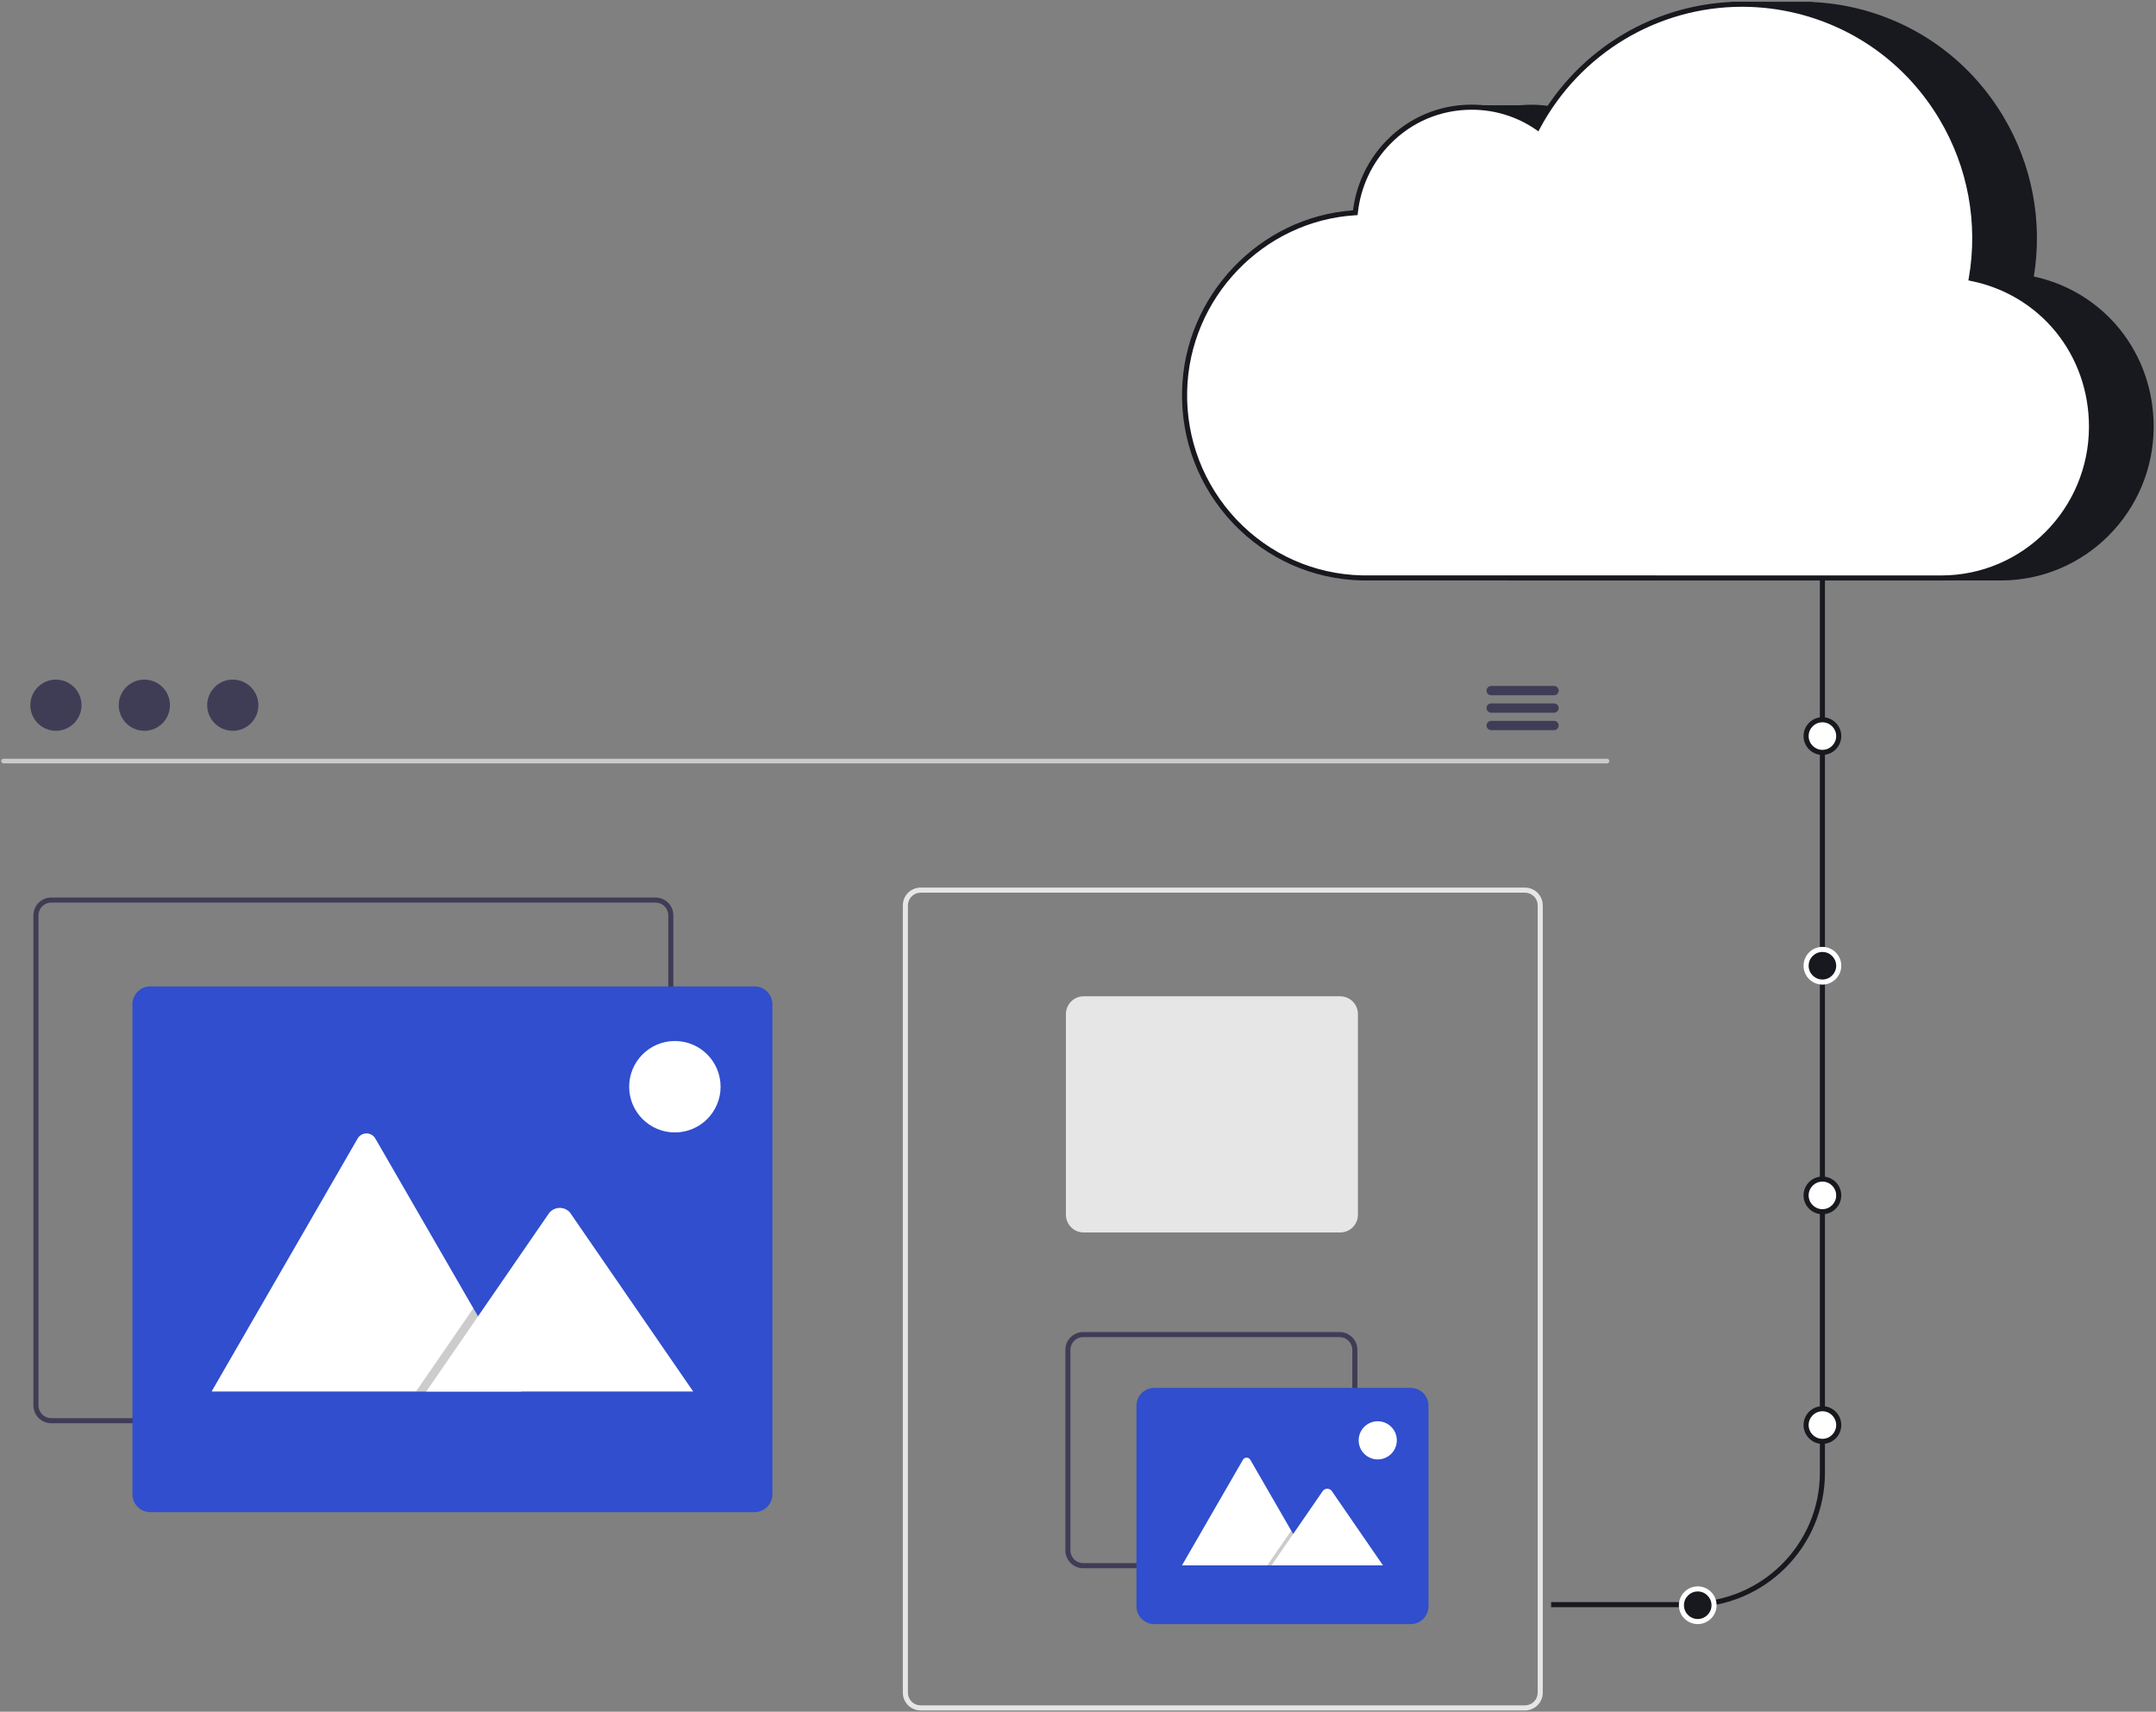 <svg width="849" height="674" viewBox="0 0 849 674" fill="none" xmlns="http://www.w3.org/2000/svg">
<rect x="0" y="0" width="849" height="674" fill="#808080" stroke="none"/>
<path d="M632.819 300.587H1.393C1.15 300.587 0.917 300.49 0.745 300.318C0.573 300.146 0.477 299.913 0.477 299.67C0.477 299.427 0.573 299.194 0.745 299.022C0.917 298.85 1.15 298.754 1.393 298.754H632.819C633.062 298.754 633.295 298.85 633.467 299.022C633.639 299.194 633.735 299.427 633.735 299.67C633.735 299.913 633.639 300.146 633.467 300.318C633.295 300.49 633.062 300.587 632.819 300.587Z" fill="#CACACA"/>
<path d="M22.02 287.756C27.588 287.756 32.101 283.243 32.101 277.676C32.101 272.108 27.588 267.595 22.02 267.595C16.453 267.595 11.94 272.108 11.94 277.676C11.94 283.243 16.453 287.756 22.02 287.756Z" fill="#3F3D56"/>
<path d="M56.844 287.756C62.412 287.756 66.925 283.243 66.925 277.676C66.925 272.108 62.412 267.595 56.844 267.595C51.277 267.595 46.764 272.108 46.764 277.676C46.764 283.243 51.277 287.756 56.844 287.756Z" fill="#3F3D56"/>
<path d="M91.67 287.756C97.237 287.756 101.751 283.243 101.751 277.676C101.751 272.108 97.237 267.595 91.67 267.595C86.102 267.595 81.589 272.108 81.589 277.676C81.589 283.243 86.102 287.756 91.67 287.756Z" fill="#3F3D56"/>
<path d="M611.954 273.76H587.21C586.969 273.761 586.73 273.714 586.507 273.622C586.285 273.53 586.082 273.395 585.911 273.225C585.741 273.055 585.605 272.853 585.513 272.63C585.421 272.407 585.373 272.169 585.373 271.928C585.373 271.687 585.421 271.448 585.513 271.225C585.605 271.003 585.741 270.8 585.911 270.63C586.082 270.46 586.285 270.325 586.507 270.233C586.73 270.141 586.969 270.094 587.21 270.095H611.954C612.195 270.094 612.434 270.141 612.657 270.233C612.88 270.325 613.082 270.46 613.253 270.63C613.423 270.8 613.559 271.003 613.651 271.225C613.744 271.448 613.791 271.687 613.791 271.928C613.791 272.169 613.744 272.407 613.651 272.63C613.559 272.853 613.423 273.055 613.253 273.225C613.082 273.395 612.88 273.53 612.657 273.622C612.434 273.714 612.195 273.761 611.954 273.76Z" fill="#3F3D56"/>
<path d="M611.954 280.635H587.21C586.969 280.635 586.73 280.588 586.507 280.496C586.285 280.404 586.082 280.269 585.911 280.099C585.741 279.929 585.605 279.727 585.513 279.504C585.421 279.281 585.373 279.043 585.373 278.802C585.373 278.561 585.421 278.322 585.513 278.099C585.605 277.877 585.741 277.674 585.911 277.504C586.082 277.334 586.285 277.199 586.507 277.107C586.73 277.015 586.969 276.968 587.21 276.969H611.954C612.195 276.968 612.434 277.015 612.657 277.107C612.88 277.199 613.082 277.334 613.253 277.504C613.423 277.674 613.559 277.877 613.651 278.099C613.744 278.322 613.791 278.561 613.791 278.802C613.791 279.043 613.744 279.281 613.651 279.504C613.559 279.727 613.423 279.929 613.253 280.099C613.082 280.269 612.88 280.404 612.657 280.496C612.434 280.588 612.195 280.635 611.954 280.635Z" fill="#3F3D56"/>
<path d="M611.954 287.508H587.21C586.969 287.508 586.73 287.461 586.507 287.369C586.285 287.277 586.082 287.142 585.911 286.972C585.741 286.802 585.605 286.6 585.513 286.377C585.421 286.154 585.373 285.916 585.373 285.675C585.373 285.434 585.421 285.195 585.513 284.972C585.605 284.75 585.741 284.547 585.911 284.377C586.082 284.207 586.285 284.072 586.507 283.98C586.73 283.888 586.969 283.841 587.21 283.842H611.954C612.195 283.841 612.434 283.888 612.657 283.98C612.88 284.072 613.082 284.207 613.253 284.377C613.423 284.547 613.559 284.75 613.651 284.972C613.744 285.195 613.791 285.434 613.791 285.675C613.791 285.916 613.744 286.154 613.651 286.377C613.559 286.6 613.423 286.802 613.253 286.972C613.082 287.142 612.88 287.277 612.657 287.369C612.434 287.461 612.195 287.508 611.954 287.508Z" fill="#3F3D56"/>
<path d="M600.522 673.494H362.522C360.667 673.492 358.887 672.754 357.575 671.442C356.263 670.129 355.525 668.35 355.522 666.494V356.494C355.525 354.638 356.263 352.859 357.575 351.547C358.887 350.234 360.667 349.496 362.522 349.494H600.522C602.378 349.496 604.158 350.234 605.47 351.547C606.782 352.859 607.52 354.638 607.522 356.494V666.494C607.52 668.35 606.782 670.129 605.47 671.442C604.158 672.754 602.378 673.492 600.522 673.494ZM362.522 351.494C361.197 351.496 359.926 352.023 358.989 352.96C358.051 353.898 357.524 355.169 357.522 356.494V666.494C357.524 667.82 358.051 669.091 358.989 670.028C359.926 670.965 361.197 671.493 362.522 671.494H600.522C601.848 671.493 603.119 670.965 604.056 670.028C604.994 669.091 605.521 667.82 605.522 666.494V356.494C605.521 355.169 604.994 353.898 604.056 352.96C603.119 352.023 601.848 351.496 600.522 351.494H362.522Z" fill="#E6E6E6"/>
<path d="M527.735 485.294H426.735C424.879 485.292 423.1 484.554 421.788 483.241C420.476 481.929 419.738 480.15 419.735 478.294V399.294C419.737 397.438 420.476 395.659 421.788 394.346C423.1 393.034 424.879 392.296 426.735 392.294H527.735C529.591 392.296 531.37 393.034 532.683 394.346C533.995 395.659 534.733 397.438 534.735 399.294V478.294C534.733 480.15 533.995 481.929 532.683 483.241C531.37 484.554 529.591 485.292 527.735 485.294Z" fill="#E6E6E6"/>
<path d="M527.522 617.494H426.522C424.667 617.492 422.887 616.754 421.575 615.442C420.263 614.129 419.525 612.35 419.522 610.494V531.494C419.525 529.638 420.263 527.859 421.575 526.547C422.887 525.235 424.667 524.496 426.522 524.494H527.522C529.378 524.496 531.158 525.235 532.47 526.547C533.782 527.859 534.52 529.638 534.522 531.494V610.494C534.52 612.35 533.782 614.129 532.47 615.442C531.158 616.754 529.378 617.492 527.522 617.494ZM426.522 526.494C425.197 526.496 423.926 527.023 422.989 527.96C422.051 528.898 421.524 530.169 421.522 531.494V610.494C421.524 611.82 422.051 613.091 422.989 614.028C423.926 614.965 425.197 615.493 426.522 615.494H527.522C528.848 615.493 530.119 614.965 531.056 614.028C531.994 613.091 532.521 611.82 532.522 610.494V531.494C532.521 530.169 531.994 528.898 531.056 527.96C530.119 527.023 528.848 526.496 527.522 526.494H426.522Z" fill="#3F3D56"/>
<path d="M555.522 639.494H454.522C452.667 639.492 450.887 638.754 449.575 637.442C448.263 636.129 447.525 634.35 447.522 632.494V553.494C447.525 551.638 448.263 549.859 449.575 548.547C450.887 547.235 452.667 546.496 454.522 546.494H555.522C557.378 546.496 559.158 547.235 560.47 548.547C561.782 549.859 562.52 551.638 562.522 553.494V632.494C562.52 634.35 561.782 636.129 560.47 637.442C559.158 638.754 557.378 639.492 555.522 639.494Z" fill="#304ECD"/>
<path d="M516.353 616.363H465.648C465.585 616.364 465.522 616.359 465.459 616.348L489.44 574.809C489.587 574.551 489.799 574.335 490.056 574.186C490.312 574.036 490.604 573.957 490.902 573.957C491.199 573.957 491.491 574.036 491.747 574.186C492.004 574.335 492.217 574.551 492.363 574.809L508.457 602.685L509.228 604.019L516.353 616.363Z" fill="white"/>
<path opacity="0.2" d="M516.353 616.364H499.042L507.54 604.02L508.152 603.131L508.457 602.686L509.228 604.02L516.353 616.364Z" fill="black"/>
<path d="M544.586 616.364H500.73L509.229 604.02L509.84 603.13L520.915 587.044C521.11 586.798 521.356 586.596 521.635 586.451C521.914 586.306 522.22 586.222 522.533 586.203C522.847 586.184 523.161 586.232 523.455 586.342C523.749 586.453 524.017 586.624 524.241 586.845C524.298 586.908 524.351 586.974 524.4 587.044L544.586 616.364Z" fill="white"/>
<path d="M542.533 574.648C546.681 574.648 550.044 571.285 550.044 567.137C550.044 562.988 546.681 559.625 542.533 559.625C538.384 559.625 535.021 562.988 535.021 567.137C535.021 571.285 538.384 574.648 542.533 574.648Z" fill="white"/>
<path d="M258.156 560.404H20.156C18.3 560.402 16.521 559.664 15.209 558.352C13.897 557.039 13.158 555.26 13.156 553.404V360.404C13.158 358.548 13.896 356.769 15.209 355.457C16.521 354.145 18.3 353.406 20.156 353.404H258.156C260.012 353.406 261.791 354.145 263.104 355.457C264.416 356.769 265.154 358.548 265.156 360.404V553.404C265.154 555.26 264.416 557.039 263.104 558.352C261.791 559.664 260.012 560.402 258.156 560.404ZM20.156 355.404C18.831 355.406 17.56 355.933 16.622 356.87C15.685 357.808 15.158 359.079 15.156 360.404V553.404C15.158 554.73 15.685 556.001 16.622 556.938C17.56 557.875 18.831 558.403 20.156 558.404H258.156C259.482 558.403 260.753 557.875 261.69 556.938C262.627 556.001 263.155 554.73 263.156 553.404V360.404C263.155 359.079 262.627 357.808 261.69 356.87C260.753 355.933 259.482 355.406 258.156 355.404H20.156Z" fill="#3F3D56"/>
<path d="M297.156 595.404H59.156C57.3 595.402 55.521 594.664 54.209 593.352C52.897 592.039 52.158 590.26 52.156 588.404V395.404C52.158 393.548 52.897 391.769 54.209 390.457C55.521 389.145 57.3 388.406 59.156 388.404H297.156C299.012 388.406 300.791 389.145 302.104 390.457C303.416 391.769 304.154 393.548 304.156 395.404V588.404C304.154 590.26 303.416 592.039 302.104 593.352C300.791 594.664 299.012 595.402 297.156 595.404Z" fill="#304ECD"/>
<path d="M205.31 547.904H83.805C83.653 547.906 83.501 547.894 83.351 547.868L140.817 448.328C141.168 447.708 141.677 447.192 142.292 446.833C142.907 446.474 143.607 446.285 144.319 446.285C145.031 446.285 145.731 446.474 146.346 446.833C146.961 447.192 147.47 447.708 147.821 448.328L186.388 515.127L188.236 518.323L205.31 547.904Z" fill="white"/>
<path opacity="0.2" d="M205.309 547.904H163.824L184.189 518.323L185.655 516.192L186.388 515.127L188.236 518.323L205.309 547.904Z" fill="black"/>
<path d="M272.963 547.903H167.871L188.236 518.323L189.701 516.192L216.239 477.643C216.708 477.054 217.296 476.57 217.964 476.223C218.632 475.876 219.366 475.674 220.118 475.629C220.869 475.584 221.622 475.697 222.327 475.962C223.032 476.227 223.673 476.637 224.209 477.166C224.347 477.317 224.474 477.476 224.591 477.643L272.963 547.903Z" fill="white"/>
<path d="M265.756 445.903C275.697 445.903 283.756 437.844 283.756 427.903C283.756 417.962 275.697 409.903 265.756 409.903C255.815 409.903 247.756 417.962 247.756 427.903C247.756 437.844 255.815 445.903 265.756 445.903Z" fill="white"/>
<path d="M800.889 108.876C804.448 87.159 800.21 64.843 788.917 45.934C776.197 24.604 755.998 9.532 732.039 3.49C725.962 1.973 719.755 1.067 713.577 0.793V0.703H681.822V4.999C659.004 12.226 640.165 27.758 628.617 48.857C621.028 43.868 612.211 41.237 603.045 41.237C601.614 41.237 600.123 41.308 598.705 41.443H577.25L570.238 54.675L570.083 54.825C569.877 55.024 569.671 55.223 569.472 55.427C562.247 62.828 557.604 72.538 556.344 82.846C519.412 85.492 489.913 116.536 489.027 153.878C488.579 173.324 495.68 191.818 509.024 205.953C522.422 220.055 540.446 228.069 559.796 228.518L787.958 228.547C821.108 228.547 848.077 201.387 848.077 168.002C848.077 139.088 828.721 114.908 800.887 108.875L800.889 108.876Z" fill="#17191F"/>
<path d="M764.446 227.584C797.057 227.584 823.6 200.863 823.6 168.004C823.6 139.17 803.711 115.151 776.269 109.631C780.067 87.826 776.026 65.603 764.575 46.428C751.982 25.313 732.007 10.407 708.291 4.427C700.981 2.601 693.513 1.667 686.06 1.667C652.121 1.667 621.295 20.511 605.446 50.251C597.85 45.004 588.898 42.202 579.531 42.202C567.066 42.202 555.373 47.118 546.649 56.102C539.353 63.577 534.784 73.394 533.699 83.758C497.147 85.957 467.363 116.574 466.478 153.903C466.035 173.121 473.06 191.362 486.21 205.29C499.403 219.175 517.165 227.11 536.283 227.555L764.446 227.584Z" fill="white"/>
<path d="M764.446 228.584L536.284 228.555C516.924 228.104 498.891 220.087 485.486 205.979C472.134 191.837 465.031 173.335 465.479 153.879C466.365 116.527 495.863 85.475 532.8 82.816C534.066 72.51 538.71 62.804 545.934 55.404C554.827 46.247 566.759 41.203 579.532 41.203C588.691 41.203 597.504 43.829 605.092 48.807C621.382 19.082 652.303 0.667 686.061 0.667C693.559 0.667 701.12 1.605 708.534 3.456C732.503 9.5 752.71 24.578 765.434 45.915C776.726 64.822 780.966 87.133 777.415 108.849C805.249 114.898 824.601 139.084 824.601 168.004C824.601 201.408 797.615 228.584 764.446 228.584ZM579.532 43.202C567.304 43.202 555.882 48.03 547.368 56.798C540.26 64.081 535.76 73.692 534.694 83.862L534.606 84.705L533.76 84.756C497.46 86.941 468.346 117.323 467.479 153.926C467.042 172.852 473.953 190.85 486.938 204.604C499.971 218.321 517.505 226.118 536.307 226.555L764.446 226.584C796.512 226.584 822.6 200.305 822.6 168.004C822.6 139.722 803.466 116.121 776.071 110.611L775.116 110.419L775.283 109.459C779.035 87.916 774.928 65.713 763.717 46.94C751.266 26.062 731.494 11.308 708.047 5.396C700.793 3.585 693.396 2.667 686.061 2.667C652.677 2.667 622.126 21.081 606.331 50.723L605.803 51.713L604.88 51.075C597.423 45.925 588.657 43.202 579.532 43.202Z" fill="#17191F"/>
<path d="M665.692 632.834H610.812V630.834H665.692C693.784 630.834 716.638 607.98 716.638 579.888V227.549H718.638V579.888C718.638 609.082 694.886 632.834 665.692 632.834Z" fill="#17191F"/>
<path d="M717.639 296.259C721.187 296.259 724.064 293.383 724.064 289.834C724.064 286.286 721.187 283.409 717.639 283.409C714.09 283.409 711.214 286.286 711.214 289.834C711.214 293.383 714.09 296.259 717.639 296.259Z" fill="white"/>
<path d="M717.639 297.259C713.545 297.259 710.214 293.928 710.214 289.834C710.214 285.74 713.545 282.408 717.639 282.408C721.733 282.408 725.065 285.739 725.065 289.834C725.065 293.929 721.734 297.259 717.639 297.259ZM717.639 284.408C714.648 284.408 712.214 286.842 712.214 289.834C712.214 292.826 714.648 295.259 717.639 295.259C720.63 295.259 723.065 292.825 723.065 289.834C723.065 286.843 720.631 284.408 717.639 284.408Z" fill="#17191F"/>
<path d="M717.639 386.687C721.187 386.687 724.064 383.81 724.064 380.262C724.064 376.713 721.187 373.837 717.639 373.837C714.09 373.837 711.214 376.713 711.214 380.262C711.214 383.81 714.09 386.687 717.639 386.687Z" fill="#17191F"/>
<path d="M717.639 387.688C713.545 387.688 710.214 384.357 710.214 380.262C710.214 376.167 713.545 372.837 717.639 372.837C721.733 372.837 725.065 376.168 725.065 380.262C725.065 384.356 721.734 387.688 717.639 387.688ZM717.639 374.837C714.648 374.837 712.214 377.271 712.214 380.262C712.214 383.253 714.648 385.688 717.639 385.688C720.63 385.688 723.065 383.254 723.065 380.262C723.065 377.27 720.631 374.837 717.639 374.837Z" fill="white"/>
<path d="M717.639 477.115C721.187 477.115 724.064 474.238 724.064 470.69C724.064 467.141 721.187 464.265 717.639 464.265C714.09 464.265 711.214 467.141 711.214 470.69C711.214 474.238 714.09 477.115 717.639 477.115Z" fill="white"/>
<path d="M717.639 478.116C713.545 478.116 710.214 474.785 710.214 470.69C710.214 466.595 713.545 463.264 717.639 463.264C721.733 463.264 725.065 466.595 725.065 470.69C725.065 474.785 721.734 478.116 717.639 478.116ZM717.639 465.264C714.648 465.264 712.214 467.698 712.214 470.69C712.214 473.682 714.648 476.116 717.639 476.116C720.63 476.116 723.065 473.682 723.065 470.69C723.065 467.698 720.631 465.264 717.639 465.264Z" fill="#17191F"/>
<path d="M717.639 567.543C721.187 567.543 724.064 564.667 724.064 561.118C724.064 557.57 721.187 554.693 717.639 554.693C714.09 554.693 711.214 557.57 711.214 561.118C711.214 564.667 714.09 567.543 717.639 567.543Z" fill="white"/>
<path d="M717.639 568.543C713.545 568.543 710.214 565.212 710.214 561.117C710.214 557.022 713.545 553.692 717.639 553.692C721.733 553.692 725.065 557.023 725.065 561.117C725.065 565.211 721.734 568.543 717.639 568.543ZM717.639 555.692C714.648 555.692 712.214 558.126 712.214 561.117C712.214 564.108 714.648 566.543 717.639 566.543C720.63 566.543 723.065 564.109 723.065 561.117C723.065 558.125 720.631 555.692 717.639 555.692Z" fill="#17191F"/>
<path d="M668.543 638.494C672.092 638.494 674.968 635.617 674.968 632.069C674.968 628.52 672.092 625.644 668.543 625.644C664.995 625.644 662.118 628.52 662.118 632.069C662.118 635.617 664.995 638.494 668.543 638.494Z" fill="#17191F"/>
<path d="M668.544 639.494C664.449 639.494 661.118 636.163 661.118 632.068C661.118 627.973 664.449 624.643 668.544 624.643C672.639 624.643 675.969 627.974 675.969 632.068C675.969 636.162 672.638 639.494 668.544 639.494ZM668.544 626.643C665.552 626.643 663.118 629.077 663.118 632.068C663.118 635.059 665.552 637.494 668.544 637.494C671.536 637.494 673.969 635.06 673.969 632.068C673.969 629.076 671.535 626.643 668.544 626.643Z" fill="white"/>
</svg>
